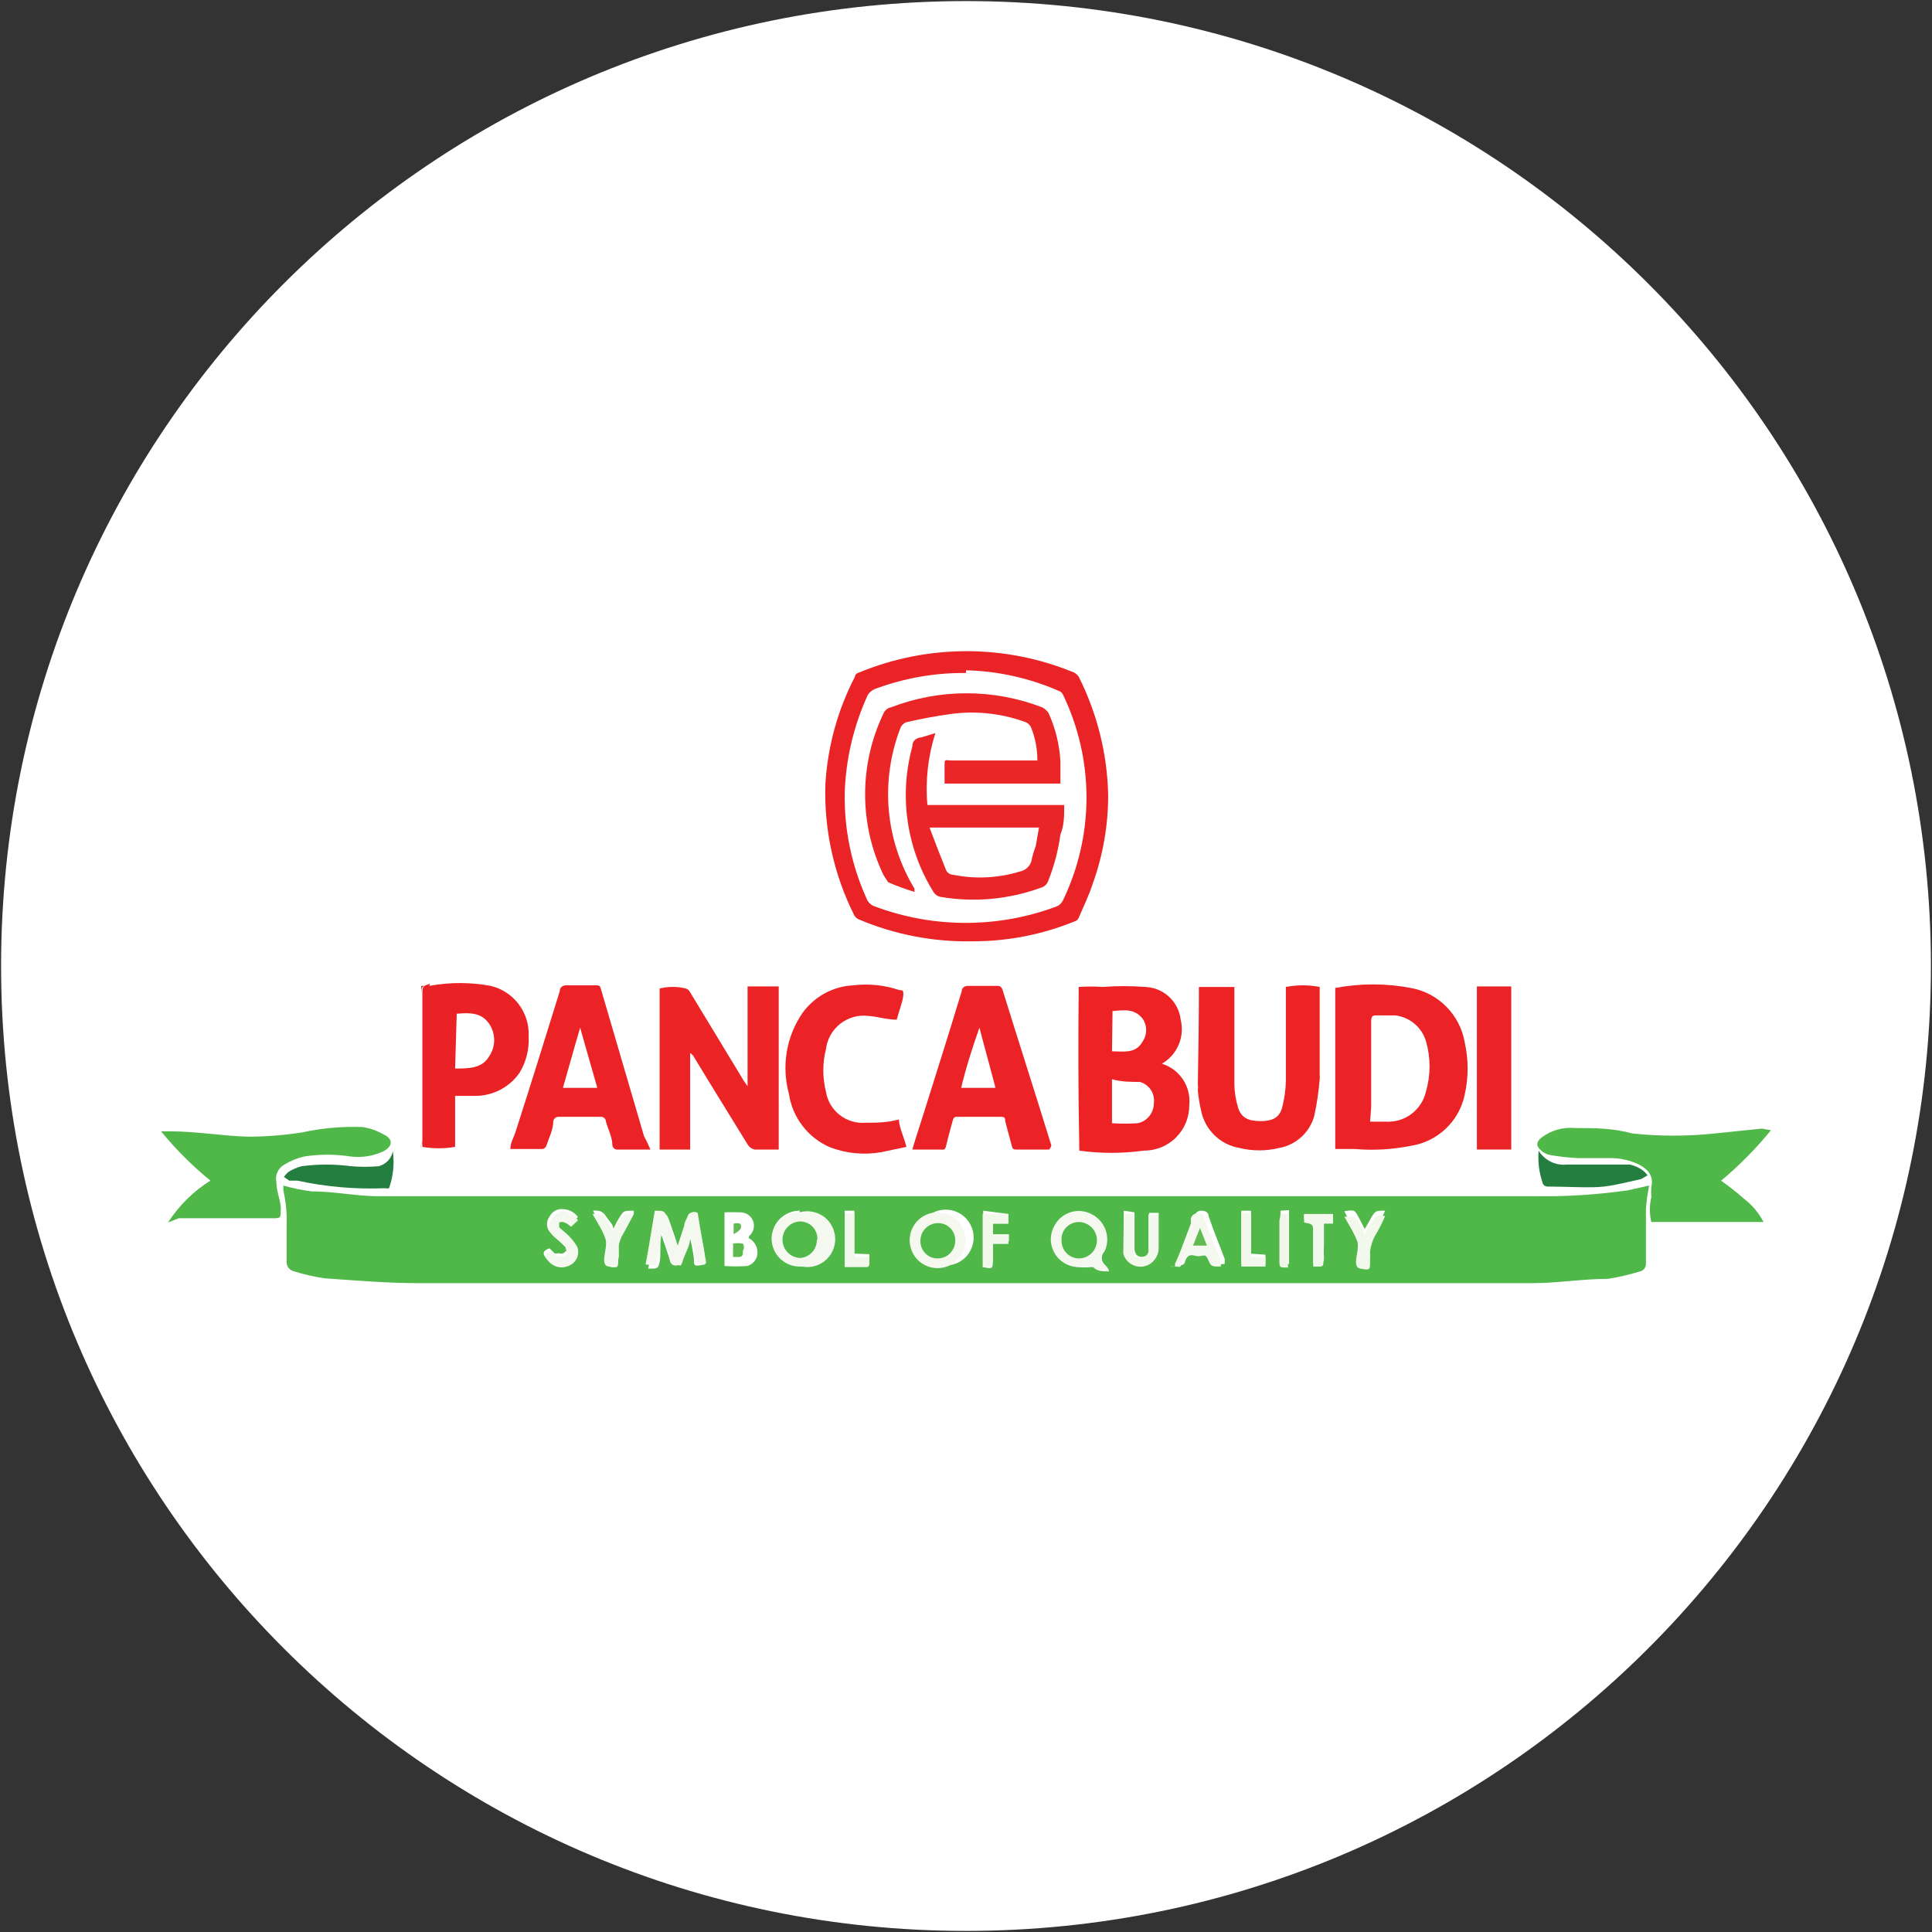 <svg width="32" height="32" viewBox="0 0 32 32" fill="none" xmlns="http://www.w3.org/2000/svg">
<rect x="0" y="0" width="32" height="32" fill="#333333" stroke="none"/>
<g clip-path="url(#clip0_2707_291273)">
<path d="M16 31.982C24.827 31.982 31.982 24.827 31.982 16C31.982 7.173 24.827 0.018 16 0.018C7.173 0.018 0.018 7.173 0.018 16C0.018 24.827 7.173 31.982 16 31.982Z" fill="white"/>
<path d="M27.316 19.636C27.29 19.762 27.272 19.889 27.262 20.018C27.262 20.24 27.262 20.453 27.262 20.676C27.262 20.756 27.262 20.844 27.262 20.933C27.263 20.962 27.253 20.99 27.236 21.013C27.218 21.036 27.193 21.052 27.165 21.058C26.99 21.112 26.812 21.153 26.631 21.182C26.213 21.182 25.796 21.253 25.387 21.253H6.933C6.418 21.253 5.893 21.209 5.378 21.173C5.206 21.148 5.037 21.109 4.871 21.058C4.834 21.049 4.8 21.028 4.777 20.997C4.755 20.966 4.744 20.927 4.747 20.889C4.747 20.693 4.747 20.507 4.747 20.32C4.756 20.117 4.738 19.914 4.693 19.716C4.693 19.716 4.693 19.662 4.693 19.636C4.847 19.681 5.005 19.714 5.164 19.733C5.511 19.733 5.867 19.804 6.213 19.813H25.431C25.942 19.821 26.454 19.788 26.96 19.716L27.316 19.636ZM10.951 20.444C11.005 20.596 11.058 20.747 11.102 20.898C11.108 20.918 11.122 20.936 11.14 20.947C11.158 20.958 11.179 20.963 11.2 20.96C11.2 20.96 11.271 20.96 11.289 20.907C11.307 20.853 11.369 20.649 11.413 20.524V20.444C11.449 20.576 11.475 20.709 11.493 20.844C11.493 20.978 11.493 20.978 11.68 20.942C11.68 20.667 11.582 20.382 11.538 20.107H11.556C11.528 20.108 11.502 20.118 11.481 20.136C11.46 20.154 11.446 20.178 11.44 20.204C11.414 20.262 11.393 20.321 11.378 20.382C11.378 20.489 11.298 20.596 11.253 20.729C11.2 20.542 11.147 20.391 11.093 20.24C11.04 20.089 11.04 20.098 10.889 20.124C10.836 20.418 10.791 20.702 10.738 21.013C10.898 21.013 10.898 21.013 10.925 20.907C10.951 20.8 10.925 20.604 10.951 20.444ZM18.364 21.031C18.346 20.998 18.322 20.968 18.293 20.942C18.265 20.914 18.249 20.875 18.249 20.836C18.249 20.796 18.265 20.757 18.293 20.729C18.343 20.625 18.353 20.506 18.319 20.395C18.286 20.285 18.212 20.191 18.113 20.132C18.014 20.073 17.896 20.053 17.783 20.076C17.67 20.099 17.57 20.164 17.502 20.258C17.453 20.335 17.426 20.424 17.422 20.516C17.422 20.64 17.472 20.76 17.56 20.849C17.649 20.937 17.768 20.987 17.893 20.987C17.943 20.995 17.994 20.995 18.044 20.987C18.044 20.987 18.116 20.987 18.125 20.987C18.133 20.987 18.258 21.058 18.364 21.058V21.031ZM15.538 20.053C15.441 20.081 15.356 20.139 15.296 20.219C15.235 20.3 15.203 20.397 15.203 20.498C15.203 20.598 15.235 20.696 15.296 20.776C15.356 20.856 15.441 20.915 15.538 20.942C15.607 20.962 15.679 20.965 15.749 20.952C15.82 20.939 15.886 20.91 15.943 20.867C16 20.824 16.047 20.768 16.078 20.704C16.11 20.64 16.127 20.569 16.127 20.498C16.127 20.426 16.11 20.356 16.078 20.292C16.047 20.228 16 20.172 15.943 20.129C15.886 20.086 15.82 20.056 15.749 20.043C15.679 20.03 15.607 20.034 15.538 20.053ZM13.245 20.053C13.153 20.053 13.064 20.08 12.988 20.131C12.912 20.182 12.852 20.254 12.817 20.339C12.782 20.423 12.773 20.516 12.791 20.606C12.809 20.695 12.853 20.778 12.918 20.842C12.982 20.907 13.065 20.951 13.154 20.969C13.244 20.987 13.337 20.978 13.421 20.943C13.506 20.908 13.578 20.848 13.629 20.772C13.68 20.696 13.707 20.607 13.707 20.516C13.7 20.398 13.648 20.287 13.562 20.206C13.476 20.125 13.363 20.08 13.245 20.08V20.053ZM12.409 20.471C12.445 20.441 12.47 20.4 12.481 20.354C12.492 20.309 12.489 20.261 12.471 20.218C12.453 20.174 12.422 20.137 12.382 20.113C12.342 20.088 12.296 20.077 12.249 20.08C12.166 20.076 12.083 20.076 12 20.08V20.969C12.124 20.978 12.249 20.978 12.373 20.969C12.415 20.958 12.454 20.936 12.483 20.904C12.513 20.873 12.534 20.834 12.542 20.791C12.552 20.735 12.544 20.677 12.518 20.625C12.493 20.574 12.451 20.532 12.4 20.507L12.409 20.471ZM19.458 20.942C19.511 20.942 19.609 20.987 19.627 20.898C19.645 20.809 19.742 20.738 19.858 20.756C19.893 20.765 19.93 20.765 19.965 20.756C20.027 20.756 20.053 20.756 20.08 20.836C20.107 20.916 20.133 20.96 20.285 20.933V20.853C20.196 20.613 20.098 20.382 20.018 20.142C20.018 20.089 19.973 20.053 19.902 20.053C19.875 20.051 19.848 20.058 19.827 20.075C19.805 20.091 19.791 20.116 19.787 20.142V20.222L19.458 20.942ZM18.613 20.053C18.613 20.284 18.613 20.516 18.613 20.738C18.621 20.774 18.636 20.809 18.657 20.839C18.679 20.87 18.706 20.896 18.738 20.916C18.783 20.945 18.835 20.961 18.889 20.963C18.943 20.965 18.996 20.951 19.043 20.925C19.09 20.898 19.128 20.859 19.155 20.812C19.181 20.765 19.193 20.712 19.191 20.658V20.089H19.031V20.693C19.032 20.709 19.03 20.725 19.025 20.74C19.02 20.755 19.012 20.769 19.001 20.781C18.99 20.793 18.977 20.802 18.962 20.808C18.947 20.815 18.931 20.818 18.916 20.818C18.827 20.818 18.8 20.764 18.791 20.693V20.08L18.613 20.053ZM9.573 20.16C9.545 20.12 9.508 20.087 9.464 20.064C9.421 20.041 9.373 20.028 9.324 20.027C9.279 20.022 9.234 20.032 9.194 20.054C9.154 20.076 9.122 20.11 9.102 20.151C9.075 20.187 9.06 20.231 9.06 20.276C9.06 20.321 9.075 20.364 9.102 20.4C9.173 20.48 9.253 20.542 9.333 20.622C9.413 20.702 9.404 20.702 9.333 20.756C9.321 20.761 9.307 20.764 9.293 20.764C9.28 20.764 9.266 20.761 9.253 20.756C9.23 20.765 9.205 20.765 9.182 20.756L9.102 20.676C9.068 20.685 9.037 20.703 9.013 20.729C9.008 20.738 9.005 20.749 9.005 20.76C9.005 20.771 9.008 20.782 9.013 20.791C9.046 20.855 9.102 20.905 9.169 20.93C9.237 20.954 9.311 20.953 9.378 20.924C9.438 20.904 9.487 20.861 9.516 20.804C9.544 20.748 9.549 20.682 9.529 20.622C9.501 20.562 9.462 20.508 9.413 20.462C9.351 20.4 9.28 20.356 9.227 20.293C9.221 20.281 9.218 20.267 9.218 20.253C9.218 20.239 9.221 20.226 9.227 20.213C9.24 20.206 9.256 20.201 9.271 20.201C9.287 20.201 9.302 20.206 9.316 20.213C9.356 20.23 9.392 20.254 9.422 20.284L9.573 20.16ZM16.285 20.053V20.942C16.436 20.942 16.445 20.942 16.445 20.836V20.56H16.711V20.444H16.445V20.267H16.702V20.107L16.285 20.053ZM22.605 20.356L22.507 20.169C22.436 20.036 22.436 20.036 22.267 20.062C22.338 20.196 22.4 20.338 22.48 20.471C22.56 20.604 22.48 20.773 22.533 20.924C22.587 21.076 22.702 20.924 22.693 20.8C22.675 20.638 22.713 20.475 22.8 20.338C22.853 20.246 22.9 20.151 22.942 20.053C22.782 20.053 22.782 20.053 22.711 20.169L22.605 20.356ZM10.498 20.053C10.329 20.053 10.329 20.053 10.258 20.169C10.187 20.284 10.196 20.284 10.16 20.356C10.16 20.284 10.089 20.222 10.053 20.169C10.018 20.116 9.982 20.036 9.822 20.053C9.893 20.196 9.956 20.329 10.036 20.462C10.116 20.596 10.036 20.773 10.08 20.924C10.124 21.076 10.249 20.924 10.249 20.8V20.684C10.238 20.591 10.26 20.497 10.311 20.418C10.373 20.356 10.427 20.231 10.498 20.107V20.053ZM21.6 20.196C21.751 20.196 21.751 20.196 21.751 20.382V20.924H21.822C21.902 20.924 21.929 20.924 21.929 20.827C21.924 20.753 21.924 20.678 21.929 20.604V20.267H22.08V20.116H21.6V20.196ZM14.151 20.764V20.053H13.991V20.942H14.356C14.356 20.942 14.356 20.942 14.4 20.889V20.773L14.151 20.764ZM20.72 20.764V20.053H20.56V20.942H20.96V20.782L20.72 20.764ZM21.209 20.053C21.209 20.053 21.209 20.116 21.209 20.142V20.809C21.209 20.942 21.209 20.942 21.351 20.933V20.044L21.209 20.053Z" fill="#4FB849"/>
<path d="M16.107 15.591C15.46 15.604 14.818 15.48 14.222 15.227C14.193 15.214 14.168 15.192 14.151 15.164C13.812 14.49 13.646 13.741 13.671 12.987C13.708 12.366 13.874 11.761 14.16 11.209C14.16 11.209 14.16 11.156 14.231 11.138C15.37 10.668 16.648 10.668 17.787 11.138C17.819 11.154 17.846 11.179 17.867 11.209C18.174 11.819 18.341 12.49 18.355 13.173C18.355 13.674 18.268 14.17 18.098 14.64C18.035 14.836 17.947 15.013 17.867 15.2C17.861 15.216 17.852 15.229 17.839 15.24C17.827 15.251 17.812 15.259 17.796 15.262C17.259 15.481 16.686 15.592 16.107 15.591ZM16 11.147C15.484 11.141 14.972 11.232 14.489 11.413C14.441 11.433 14.401 11.467 14.373 11.511C14.14 12.02 14.01 12.57 13.991 13.129C13.98 13.742 14.108 14.35 14.364 14.907C14.377 14.932 14.395 14.954 14.416 14.972C14.437 14.991 14.462 15.005 14.489 15.013C15.46 15.377 16.531 15.377 17.502 15.013C17.55 14.993 17.588 14.954 17.609 14.907C17.863 14.377 17.996 13.797 17.996 13.209C17.996 12.621 17.863 12.041 17.609 11.511C17.602 11.494 17.591 11.479 17.577 11.466C17.563 11.454 17.547 11.445 17.529 11.44C17.046 11.23 16.527 11.115 16 11.102V11.147Z" fill="#EA2426"/>
<path d="M22.116 19.031V16.364C22.529 16.285 22.955 16.285 23.369 16.364C23.59 16.404 23.794 16.511 23.952 16.67C24.111 16.829 24.218 17.032 24.258 17.253C24.325 17.546 24.325 17.85 24.258 18.142C24.212 18.355 24.102 18.549 23.943 18.698C23.785 18.847 23.584 18.945 23.369 18.978C23.062 19.04 22.747 19.058 22.436 19.031H22.116ZM22.693 18.578H22.951C23.103 18.588 23.254 18.543 23.376 18.452C23.498 18.361 23.584 18.229 23.618 18.08C23.698 17.807 23.698 17.517 23.618 17.244C23.584 17.132 23.518 17.031 23.428 16.956C23.338 16.88 23.228 16.832 23.111 16.818H22.818C22.738 16.818 22.711 16.818 22.711 16.924C22.711 17.395 22.711 17.867 22.711 18.338L22.693 18.578Z" fill="#EB2326"/>
<path d="M12.898 19.04H12.498C12.455 19.03 12.417 19.005 12.391 18.969C12.098 18.489 11.796 18.009 11.502 17.52C11.486 17.488 11.461 17.46 11.431 17.44V19.04H10.925V16.373C11.068 16.337 11.217 16.337 11.36 16.373C11.376 16.378 11.39 16.386 11.402 16.397C11.415 16.408 11.424 16.421 11.431 16.436L12.32 17.902L12.382 17.991V16.338H12.898V19.04Z" fill="#EC2426"/>
<path d="M17.867 16.347C18 16.338 18.134 16.338 18.267 16.347C18.5 16.329 18.735 16.329 18.969 16.347C19.115 16.352 19.255 16.41 19.363 16.509C19.47 16.609 19.539 16.743 19.556 16.889C19.59 17.028 19.578 17.174 19.522 17.305C19.466 17.437 19.369 17.547 19.244 17.618C19.387 17.662 19.511 17.755 19.593 17.879C19.676 18.004 19.713 18.153 19.698 18.302C19.699 18.402 19.68 18.5 19.643 18.593C19.605 18.685 19.549 18.769 19.479 18.839C19.409 18.91 19.325 18.965 19.233 19.003C19.141 19.04 19.042 19.059 18.942 19.058C18.588 19.107 18.229 19.107 17.876 19.058C17.876 19.058 17.876 18.995 17.876 18.969C17.858 18.071 17.858 17.209 17.867 16.347ZM18.418 18.604C18.56 18.613 18.702 18.613 18.845 18.604C18.92 18.588 18.987 18.547 19.036 18.487C19.084 18.427 19.111 18.352 19.111 18.276C19.123 18.198 19.105 18.119 19.063 18.054C19.02 17.988 18.955 17.941 18.88 17.92C18.729 17.92 18.578 17.92 18.418 17.875V18.604ZM18.418 17.413C18.613 17.413 18.809 17.458 18.924 17.253C18.963 17.197 18.984 17.13 18.984 17.062C18.984 16.994 18.963 16.927 18.924 16.871C18.791 16.702 18.613 16.729 18.427 16.747L18.418 17.413Z" fill="#EC2225"/>
<path d="M19.858 16.347H20.445V16.444C20.445 16.951 20.445 17.449 20.445 17.956C20.447 18.088 20.468 18.22 20.507 18.347C20.56 18.515 20.676 18.569 20.88 18.569C21.084 18.569 21.191 18.507 21.236 18.347C21.274 18.202 21.295 18.052 21.298 17.902C21.298 17.413 21.298 16.933 21.298 16.444V16.347C21.483 16.311 21.673 16.311 21.858 16.347V17.778C21.858 17.778 21.858 17.849 21.858 17.875C21.842 18.079 21.812 18.281 21.769 18.48C21.733 18.614 21.659 18.736 21.557 18.83C21.455 18.924 21.328 18.988 21.191 19.013C20.972 19.067 20.744 19.067 20.524 19.013C20.369 18.986 20.225 18.911 20.112 18.8C20 18.689 19.923 18.547 19.893 18.391C19.868 18.283 19.85 18.173 19.84 18.062C19.845 18.027 19.845 17.991 19.84 17.956C19.849 17.44 19.858 16.889 19.858 16.347Z" fill="#EC2225"/>
<path d="M17.378 19.04H16.835C16.791 19.04 16.773 19.04 16.756 18.969L16.649 18.569C16.649 18.524 16.649 18.498 16.578 18.498C16.347 18.498 16.107 18.498 15.867 18.498C15.813 18.498 15.796 18.498 15.778 18.569C15.76 18.64 15.707 18.818 15.68 18.942C15.653 19.067 15.636 19.04 15.564 19.04H15.111C15.173 18.827 15.236 18.64 15.298 18.444C15.511 17.769 15.724 17.093 15.929 16.418C15.929 16.364 15.973 16.329 16.035 16.329H16.542C16.557 16.333 16.571 16.341 16.581 16.352C16.593 16.363 16.6 16.376 16.604 16.391C16.88 17.28 17.147 18.107 17.413 18.969C17.409 18.996 17.397 19.02 17.378 19.04ZM15.92 18.018H16.489L16.222 17.022C16.107 17.351 16 17.68 15.92 18.018Z" fill="#EB2326"/>
<path d="M10.773 19.04H10.231C10.22 19.041 10.209 19.04 10.198 19.037C10.187 19.033 10.177 19.027 10.169 19.02C10.16 19.012 10.154 19.003 10.149 18.993C10.145 18.983 10.142 18.971 10.142 18.96C10.142 18.836 10.071 18.702 10.036 18.578C10.036 18.557 10.027 18.536 10.012 18.521C9.997 18.506 9.977 18.498 9.956 18.498C9.716 18.498 9.484 18.498 9.244 18.498C9.225 18.499 9.207 18.507 9.193 18.52C9.178 18.533 9.168 18.55 9.164 18.569C9.164 18.711 9.093 18.845 9.049 18.978C9.044 18.991 9.036 19.004 9.025 19.013C9.014 19.022 9.001 19.029 8.987 19.031H8.453C8.453 18.924 8.516 18.827 8.542 18.738C8.791 17.965 9.031 17.191 9.271 16.418C9.271 16.356 9.316 16.32 9.378 16.32H9.876C9.92 16.32 9.938 16.32 9.956 16.391L10.667 18.818C10.706 18.89 10.742 18.964 10.773 19.04ZM9.609 17.022C9.511 17.351 9.422 17.68 9.324 18.018H9.893L9.609 17.022Z" fill="#EB2326"/>
<path d="M29.333 18.72C29.085 19.024 28.808 19.304 28.507 19.556C28.639 19.649 28.767 19.75 28.889 19.858C29.023 19.959 29.132 20.09 29.209 20.24H27.351C27.319 20.106 27.319 19.966 27.351 19.831C27.346 19.775 27.346 19.718 27.351 19.662C27.395 19.467 27.289 19.36 27.129 19.28C26.97 19.208 26.796 19.174 26.622 19.182C26.462 19.182 26.293 19.182 26.133 19.182C25.975 19.174 25.818 19.156 25.662 19.129C25.613 19.116 25.567 19.092 25.529 19.058C25.44 18.987 25.44 18.916 25.529 18.845C25.688 18.722 25.889 18.665 26.089 18.684C26.4 18.684 26.72 18.684 27.031 18.773C27.489 18.822 27.951 18.822 28.409 18.773L29.182 18.693L29.333 18.72Z" fill="#50B849"/>
<path d="M2.782 20.249C2.963 19.969 3.202 19.732 3.485 19.555C3.186 19.311 2.912 19.037 2.667 18.738H2.818C3.253 18.738 3.707 18.818 4.116 18.827C4.413 18.826 4.711 18.802 5.005 18.756C5.331 18.685 5.666 18.655 6 18.667C6.125 18.685 6.246 18.727 6.356 18.791C6.516 18.871 6.507 18.978 6.356 19.067C6.184 19.148 5.993 19.179 5.805 19.155C5.551 19.116 5.293 19.116 5.04 19.155C4.924 19.181 4.813 19.226 4.711 19.289C4.66 19.317 4.619 19.36 4.595 19.413C4.571 19.466 4.565 19.526 4.578 19.582C4.578 19.715 4.631 19.84 4.649 19.973C4.653 20 4.653 20.027 4.649 20.053C4.649 20.169 4.649 20.178 4.525 20.178H2.96L2.782 20.249Z" fill="#50B849"/>
<path d="M7.111 16.329C7.446 16.267 7.79 16.267 8.125 16.329C8.311 16.372 8.476 16.48 8.591 16.632C8.707 16.785 8.765 16.973 8.756 17.165C8.768 17.377 8.715 17.588 8.605 17.769C8.522 17.888 8.412 17.985 8.283 18.052C8.154 18.118 8.012 18.152 7.867 18.151C7.76 18.151 7.653 18.151 7.538 18.151V18.996C7.358 19.027 7.175 19.027 6.996 18.996C6.991 18.957 6.991 18.918 6.996 18.88V16.48C6.996 16.338 6.996 16.338 7.12 16.293L7.111 16.329ZM7.538 17.698C7.76 17.698 7.982 17.698 8.098 17.502C8.154 17.422 8.185 17.325 8.185 17.227C8.185 17.128 8.154 17.032 8.098 16.951C7.965 16.765 7.769 16.773 7.565 16.791L7.538 17.698Z" fill="#EB2225"/>
<path d="M14.853 16.889C14.684 16.889 14.533 16.836 14.382 16.827C14.3 16.817 14.216 16.823 14.137 16.845C14.057 16.868 13.982 16.906 13.917 16.957C13.852 17.008 13.797 17.072 13.757 17.144C13.716 17.216 13.69 17.296 13.68 17.378C13.622 17.608 13.622 17.849 13.68 18.08C13.704 18.233 13.785 18.372 13.908 18.467C14.03 18.563 14.183 18.609 14.338 18.596C14.515 18.596 14.684 18.596 14.889 18.542C14.889 18.667 14.969 18.818 15.013 18.996L14.595 19.084C14.312 19.133 14.02 19.106 13.751 19.004C13.57 18.927 13.413 18.805 13.293 18.649C13.173 18.494 13.095 18.31 13.067 18.116C13.005 17.89 12.993 17.655 13.031 17.424C13.069 17.194 13.157 16.975 13.289 16.782C13.386 16.646 13.512 16.534 13.658 16.454C13.804 16.374 13.967 16.328 14.133 16.32C14.391 16.289 14.652 16.316 14.898 16.4C14.951 16.4 14.969 16.4 14.96 16.498C14.951 16.596 14.889 16.747 14.853 16.889Z" fill="#EB2326"/>
<path d="M25.031 16.338H24.462V19.04H25.031V16.338Z" fill="#EA2426"/>
<path d="M25.484 19.058C25.533 19.137 25.603 19.201 25.686 19.242C25.77 19.283 25.863 19.299 25.956 19.289C26.107 19.289 26.258 19.289 26.409 19.289C26.56 19.289 26.8 19.289 26.995 19.289C27.069 19.305 27.138 19.335 27.2 19.378C27.234 19.403 27.264 19.433 27.289 19.467L27.182 19.529C26.978 19.573 26.782 19.627 26.569 19.653C26.355 19.68 25.947 19.653 25.636 19.653C25.615 19.654 25.594 19.647 25.578 19.634C25.562 19.621 25.551 19.603 25.547 19.582C25.491 19.413 25.47 19.235 25.484 19.058Z" fill="#247E3F"/>
<path d="M6.507 19.067C6.535 19.273 6.514 19.483 6.444 19.68C6.424 19.686 6.402 19.686 6.382 19.68C5.893 19.701 5.403 19.659 4.924 19.555H4.791L4.702 19.493C4.724 19.465 4.747 19.438 4.773 19.413C4.842 19.37 4.917 19.337 4.995 19.316C5.267 19.28 5.542 19.28 5.813 19.316C5.967 19.329 6.122 19.329 6.275 19.316C6.333 19.3 6.386 19.268 6.427 19.224C6.468 19.18 6.495 19.126 6.507 19.067Z" fill="#247E3F"/>
<path d="M7.111 16.329C6.978 16.329 6.978 16.329 6.978 16.516V18.907C6.973 18.945 6.973 18.984 6.978 19.022C6.971 18.996 6.971 18.968 6.978 18.942V16.329H7.111Z" fill="#BC2427"/>
<path d="M17.867 16.347V18.942C17.862 18.972 17.862 19.002 17.867 19.031C17.863 19.005 17.863 18.978 17.867 18.951C17.867 18.693 17.867 18.445 17.867 18.187V16.409C17.864 16.388 17.864 16.367 17.867 16.347Z" fill="#BC2427"/>
<path d="M19.858 16.347V17.991C19.858 17.991 19.858 18.053 19.858 18.089C19.858 18.125 19.858 17.982 19.858 17.929V16.427C19.854 16.4 19.854 16.373 19.858 16.347Z" fill="#CE2428"/>
<path d="M21.858 17.902C21.853 17.867 21.853 17.831 21.858 17.796V16.347C21.862 16.364 21.862 16.382 21.858 16.4V17.902Z" fill="#BC2427"/>
<path d="M10.951 20.445C10.951 20.578 10.898 20.702 10.88 20.836C10.862 20.969 10.88 20.969 10.693 20.942C10.747 20.658 10.791 20.373 10.845 20.053C10.996 20.053 11.005 20.053 11.049 20.16L11.218 20.649L11.333 20.302C11.333 20.24 11.378 20.187 11.396 20.125C11.413 20.1 11.44 20.083 11.469 20.077C11.498 20.07 11.529 20.074 11.556 20.089C11.6 20.373 11.653 20.649 11.698 20.924C11.547 20.924 11.538 20.924 11.52 20.827C11.502 20.729 11.467 20.56 11.431 20.427C11.434 20.453 11.434 20.48 11.431 20.507C11.431 20.64 11.342 20.765 11.307 20.889C11.271 21.013 11.253 20.942 11.218 20.942C11.182 20.942 11.138 20.942 11.12 20.889C11.102 20.836 11.022 20.578 10.969 20.427L10.951 20.445Z" fill="#F4F8EF"/>
<path d="M18.364 21.058C18.258 21.058 18.169 21.058 18.107 20.987C18.044 20.916 18.053 20.987 18.027 20.987H17.876C17.814 20.988 17.753 20.977 17.696 20.954C17.639 20.931 17.587 20.898 17.543 20.855C17.499 20.811 17.464 20.76 17.441 20.703C17.417 20.647 17.404 20.586 17.404 20.524C17.407 20.433 17.434 20.343 17.485 20.267C17.547 20.169 17.644 20.099 17.757 20.071C17.869 20.043 17.988 20.059 18.089 20.116C18.196 20.174 18.275 20.272 18.31 20.388C18.345 20.505 18.333 20.63 18.276 20.738C18.262 20.751 18.251 20.767 18.244 20.785C18.236 20.802 18.232 20.821 18.232 20.84C18.232 20.859 18.236 20.878 18.244 20.895C18.251 20.913 18.262 20.929 18.276 20.942C18.309 20.977 18.339 21.016 18.364 21.058ZM17.582 20.542C17.585 20.617 17.615 20.688 17.668 20.741C17.721 20.794 17.792 20.824 17.867 20.827C17.947 20.827 18.024 20.795 18.081 20.738C18.137 20.681 18.169 20.605 18.169 20.524C18.169 20.446 18.138 20.37 18.084 20.314C18.029 20.257 17.954 20.224 17.876 20.222C17.836 20.221 17.797 20.228 17.76 20.243C17.723 20.258 17.69 20.28 17.662 20.308C17.634 20.337 17.613 20.371 17.599 20.408C17.586 20.445 17.58 20.485 17.582 20.524V20.542Z" fill="#F4F8EF"/>
<path d="M15.538 20.08C15.629 20.082 15.717 20.11 15.792 20.162C15.867 20.214 15.925 20.287 15.958 20.371C15.992 20.456 16 20.549 15.981 20.638C15.962 20.727 15.918 20.808 15.853 20.872C15.788 20.936 15.705 20.979 15.616 20.996C15.526 21.013 15.434 21.004 15.35 20.968C15.266 20.933 15.194 20.874 15.144 20.798C15.094 20.722 15.067 20.633 15.067 20.542C15.067 20.481 15.079 20.42 15.103 20.363C15.126 20.307 15.161 20.255 15.205 20.212C15.249 20.169 15.301 20.135 15.358 20.113C15.415 20.09 15.476 20.079 15.538 20.08ZM15.822 20.551C15.823 20.513 15.817 20.475 15.803 20.439C15.789 20.404 15.769 20.372 15.742 20.344C15.716 20.317 15.684 20.295 15.649 20.28C15.614 20.265 15.576 20.258 15.538 20.258C15.46 20.258 15.385 20.289 15.33 20.344C15.275 20.399 15.244 20.473 15.244 20.551C15.243 20.589 15.25 20.627 15.264 20.663C15.277 20.698 15.298 20.731 15.325 20.758C15.351 20.785 15.383 20.807 15.418 20.822C15.453 20.837 15.491 20.845 15.529 20.845C15.607 20.845 15.681 20.814 15.736 20.759C15.791 20.703 15.822 20.629 15.822 20.551Z" fill="#F4F8EF"/>
<path d="M13.244 20.08C13.313 20.06 13.386 20.057 13.456 20.07C13.526 20.083 13.593 20.112 13.65 20.155C13.707 20.198 13.753 20.254 13.785 20.318C13.817 20.382 13.834 20.453 13.834 20.524C13.834 20.596 13.817 20.667 13.785 20.731C13.753 20.795 13.707 20.85 13.65 20.893C13.593 20.936 13.526 20.966 13.456 20.979C13.386 20.992 13.313 20.988 13.244 20.969C13.122 20.969 13.004 20.92 12.918 20.834C12.831 20.747 12.782 20.629 12.782 20.507C12.791 20.39 12.844 20.282 12.93 20.203C13.015 20.123 13.128 20.08 13.244 20.08ZM13.529 20.542C13.53 20.504 13.524 20.466 13.51 20.431C13.496 20.395 13.475 20.363 13.449 20.335C13.422 20.308 13.39 20.286 13.355 20.271C13.32 20.256 13.283 20.249 13.244 20.249C13.167 20.249 13.092 20.28 13.037 20.335C12.982 20.39 12.951 20.464 12.951 20.542C12.951 20.62 12.982 20.695 13.037 20.75C13.092 20.805 13.167 20.836 13.244 20.836C13.319 20.831 13.389 20.798 13.441 20.744C13.492 20.689 13.52 20.617 13.52 20.542H13.529Z" fill="#F4F8EF"/>
<path d="M19.458 20.969L19.724 20.267V20.187C19.729 20.16 19.743 20.136 19.765 20.119C19.786 20.103 19.813 20.095 19.84 20.098C19.911 20.098 19.929 20.098 19.947 20.187C20.035 20.427 20.133 20.658 20.222 20.898V20.978C20.071 20.978 20.062 20.978 20.018 20.88C19.973 20.782 19.964 20.791 19.902 20.8C19.867 20.809 19.831 20.809 19.796 20.8C19.771 20.792 19.745 20.789 19.719 20.792C19.694 20.795 19.669 20.804 19.647 20.817C19.625 20.831 19.606 20.849 19.592 20.871C19.578 20.892 19.568 20.917 19.564 20.942C19.564 21.031 19.449 20.942 19.395 20.987L19.458 20.969ZM19.991 20.631L19.875 20.338L19.76 20.631H19.991Z" fill="#F4F8EF"/>
<path d="M18.613 20.107H18.773V20.711C18.773 20.791 18.773 20.835 18.898 20.835C18.914 20.837 18.93 20.835 18.945 20.829C18.96 20.824 18.974 20.816 18.985 20.805C18.997 20.794 19.006 20.781 19.013 20.766C19.019 20.752 19.022 20.736 19.022 20.72V20.116H19.182V20.684C19.183 20.738 19.169 20.79 19.142 20.836C19.115 20.881 19.077 20.919 19.03 20.945C18.984 20.97 18.931 20.983 18.878 20.981C18.825 20.979 18.773 20.962 18.729 20.933C18.668 20.894 18.624 20.834 18.605 20.764C18.605 20.569 18.613 20.338 18.613 20.107Z" fill="#F2F8EC"/>
<path d="M9.573 20.213L9.458 20.32C9.427 20.289 9.391 20.265 9.351 20.249C9.337 20.242 9.322 20.239 9.307 20.239C9.291 20.239 9.276 20.242 9.262 20.249C9.262 20.249 9.262 20.32 9.262 20.329C9.262 20.338 9.387 20.444 9.449 20.507C9.495 20.551 9.534 20.602 9.564 20.658C9.584 20.719 9.58 20.786 9.552 20.844C9.524 20.902 9.474 20.947 9.413 20.969C9.347 20.997 9.272 20.999 9.205 20.974C9.137 20.949 9.081 20.9 9.049 20.835C9.043 20.825 9.039 20.812 9.039 20.8C9.039 20.788 9.043 20.775 9.049 20.764L9.138 20.72L9.218 20.8C9.241 20.809 9.266 20.809 9.289 20.8C9.301 20.806 9.315 20.808 9.329 20.808C9.343 20.808 9.356 20.806 9.369 20.8C9.413 20.747 9.369 20.702 9.369 20.667C9.369 20.631 9.209 20.524 9.138 20.444C9.11 20.409 9.095 20.365 9.095 20.32C9.095 20.275 9.11 20.231 9.138 20.195C9.155 20.153 9.187 20.117 9.227 20.095C9.267 20.072 9.314 20.064 9.36 20.071C9.403 20.079 9.445 20.095 9.481 20.12C9.518 20.144 9.549 20.176 9.573 20.213Z" fill="#F4F8EF"/>
<path d="M16.276 20.107H16.702V20.267H16.445V20.444H16.702V20.604H16.445V20.88C16.445 21.013 16.445 21.022 16.276 20.987V20.107Z" fill="#F2F8EC"/>
<path d="M22.604 20.444L22.711 20.258C22.782 20.124 22.782 20.124 22.942 20.142C22.9 20.24 22.853 20.335 22.8 20.427C22.712 20.564 22.675 20.727 22.693 20.889C22.693 21.04 22.693 21.04 22.533 21.013C22.373 20.987 22.533 20.702 22.48 20.56C22.427 20.418 22.338 20.284 22.267 20.151C22.436 20.151 22.436 20.151 22.507 20.258L22.604 20.444Z" fill="#F2F8EC"/>
<path d="M10.498 20.107C10.427 20.231 10.373 20.355 10.302 20.471C10.26 20.553 10.239 20.645 10.24 20.738C10.245 20.776 10.245 20.815 10.24 20.853C10.24 21.004 10.24 21.004 10.08 20.978C9.92 20.951 10.08 20.667 10.027 20.515C9.973 20.364 9.893 20.249 9.813 20.107C9.982 20.107 9.982 20.107 10.053 20.222C10.125 20.338 10.116 20.338 10.16 20.409C10.16 20.338 10.231 20.284 10.258 20.222C10.285 20.16 10.329 20.08 10.498 20.107Z" fill="#F3F8EE"/>
<path d="M21.6 20.249V20.107H22.08V20.258H21.92V20.88C21.92 20.96 21.92 20.987 21.822 20.978H21.751V20.444C21.751 20.276 21.751 20.276 21.6 20.249Z" fill="#F2F8EC"/>
<path d="M14.151 20.818H14.4V20.933C14.4 20.933 14.4 20.987 14.356 20.987H13.991V20.098H14.151V20.818Z" fill="#F2F8EC"/>
<path d="M20.72 20.818H20.96V20.978H20.56V20.089H20.72V20.818Z" fill="#F2F8EC"/>
<path d="M21.209 20.107H21.333V20.995C21.191 20.995 21.191 20.995 21.191 20.871V20.213C21.191 20.213 21.209 20.142 21.209 20.107Z" fill="#F0F7E9"/>
<path d="M17.582 20.542C17.58 20.503 17.586 20.463 17.599 20.426C17.613 20.389 17.634 20.355 17.662 20.326C17.69 20.298 17.723 20.275 17.76 20.261C17.797 20.246 17.836 20.239 17.876 20.24C17.954 20.242 18.029 20.275 18.084 20.332C18.138 20.388 18.169 20.464 18.169 20.542C18.169 20.622 18.137 20.699 18.081 20.756C18.024 20.813 17.947 20.844 17.867 20.844C17.792 20.842 17.721 20.811 17.668 20.759C17.615 20.706 17.585 20.635 17.582 20.56V20.542Z" fill="#51B84A"/>
<path d="M15.822 20.551C15.822 20.629 15.791 20.703 15.736 20.759C15.681 20.814 15.607 20.844 15.529 20.844C15.491 20.845 15.453 20.837 15.418 20.822C15.383 20.807 15.351 20.785 15.325 20.758C15.298 20.731 15.277 20.698 15.264 20.663C15.25 20.627 15.243 20.589 15.245 20.551C15.245 20.473 15.275 20.399 15.33 20.344C15.385 20.289 15.46 20.258 15.538 20.258C15.576 20.258 15.614 20.265 15.649 20.28C15.684 20.295 15.716 20.317 15.742 20.344C15.769 20.372 15.79 20.404 15.803 20.439C15.817 20.475 15.823 20.513 15.822 20.551Z" fill="#51B84A"/>
<path d="M13.529 20.542C13.529 20.617 13.501 20.689 13.449 20.744C13.398 20.798 13.328 20.831 13.253 20.836C13.175 20.833 13.1 20.8 13.045 20.744C12.991 20.688 12.96 20.612 12.96 20.533C12.96 20.455 12.991 20.379 13.045 20.323C13.1 20.266 13.175 20.233 13.253 20.231C13.291 20.231 13.329 20.239 13.364 20.254C13.399 20.268 13.431 20.29 13.458 20.317C13.484 20.345 13.505 20.377 13.519 20.413C13.533 20.448 13.539 20.486 13.538 20.524L13.529 20.542Z" fill="#51B84A"/>
<path d="M12.142 20.818V20.596C12.195 20.589 12.249 20.589 12.302 20.596C12.315 20.614 12.322 20.635 12.322 20.658C12.322 20.68 12.315 20.702 12.302 20.72C12.32 20.844 12.24 20.818 12.142 20.818Z" fill="#5DBA4F"/>
<path d="M12.151 20.444V20.267C12.186 20.257 12.223 20.257 12.258 20.267C12.269 20.281 12.275 20.298 12.275 20.316C12.275 20.333 12.269 20.35 12.258 20.364C12.225 20.399 12.186 20.426 12.142 20.444H12.151Z" fill="#60BB50"/>
<path d="M19.991 20.631H19.76L19.876 20.338L19.991 20.631Z" fill="#60BB50"/>
<path d="M17.182 12.596C17.183 12.407 17.147 12.219 17.076 12.044C17.058 12.01 17.03 11.982 16.996 11.964C16.607 11.82 16.189 11.771 15.778 11.822C15.518 11.857 15.26 11.904 15.005 11.964C14.965 11.982 14.933 12.013 14.916 12.053C14.748 12.486 14.681 12.951 14.721 13.414C14.761 13.876 14.907 14.323 15.147 14.72V14.773C14.999 14.728 14.853 14.675 14.711 14.613C14.711 14.613 14.658 14.533 14.631 14.489C14.432 14.072 14.329 13.617 14.329 13.156C14.329 12.694 14.432 12.239 14.631 11.822C14.641 11.795 14.658 11.771 14.68 11.753C14.701 11.734 14.728 11.721 14.756 11.716C15.562 11.405 16.456 11.405 17.262 11.716C17.306 11.738 17.343 11.772 17.369 11.813C17.483 12.066 17.549 12.337 17.564 12.613C17.564 12.729 17.564 12.853 17.564 12.978H15.645C15.645 12.871 15.645 12.773 15.645 12.676C15.645 12.578 15.645 12.587 15.742 12.596H17.156H17.182Z" fill="#EA2627"/>
<path d="M15.493 12.142C15.37 12.527 15.325 12.931 15.36 13.333H17.627C17.627 13.502 17.627 13.671 17.564 13.822C17.528 14.087 17.459 14.347 17.36 14.596C17.35 14.621 17.335 14.644 17.315 14.662C17.295 14.681 17.271 14.694 17.244 14.702C16.707 14.899 16.128 14.951 15.565 14.853C15.525 14.841 15.491 14.816 15.467 14.782C15.243 14.426 15.097 14.027 15.035 13.611C14.974 13.194 15 12.77 15.111 12.364C15.111 12.276 15.165 12.222 15.262 12.213L15.493 12.142ZM15.396 13.707C15.485 13.947 15.573 14.169 15.662 14.391C15.67 14.419 15.686 14.443 15.708 14.46C15.731 14.478 15.758 14.488 15.787 14.489C16.153 14.563 16.532 14.545 16.889 14.436C16.943 14.426 16.992 14.399 17.029 14.359C17.066 14.319 17.088 14.268 17.093 14.213C17.11 14.144 17.131 14.076 17.156 14.009L17.209 13.707H15.396Z" fill="#EA2527"/>
</g>
<defs>
<clipPath id="clip0_2707_291273">
<rect width="32" height="32" fill="white"/>
</clipPath>
</defs>
</svg>
